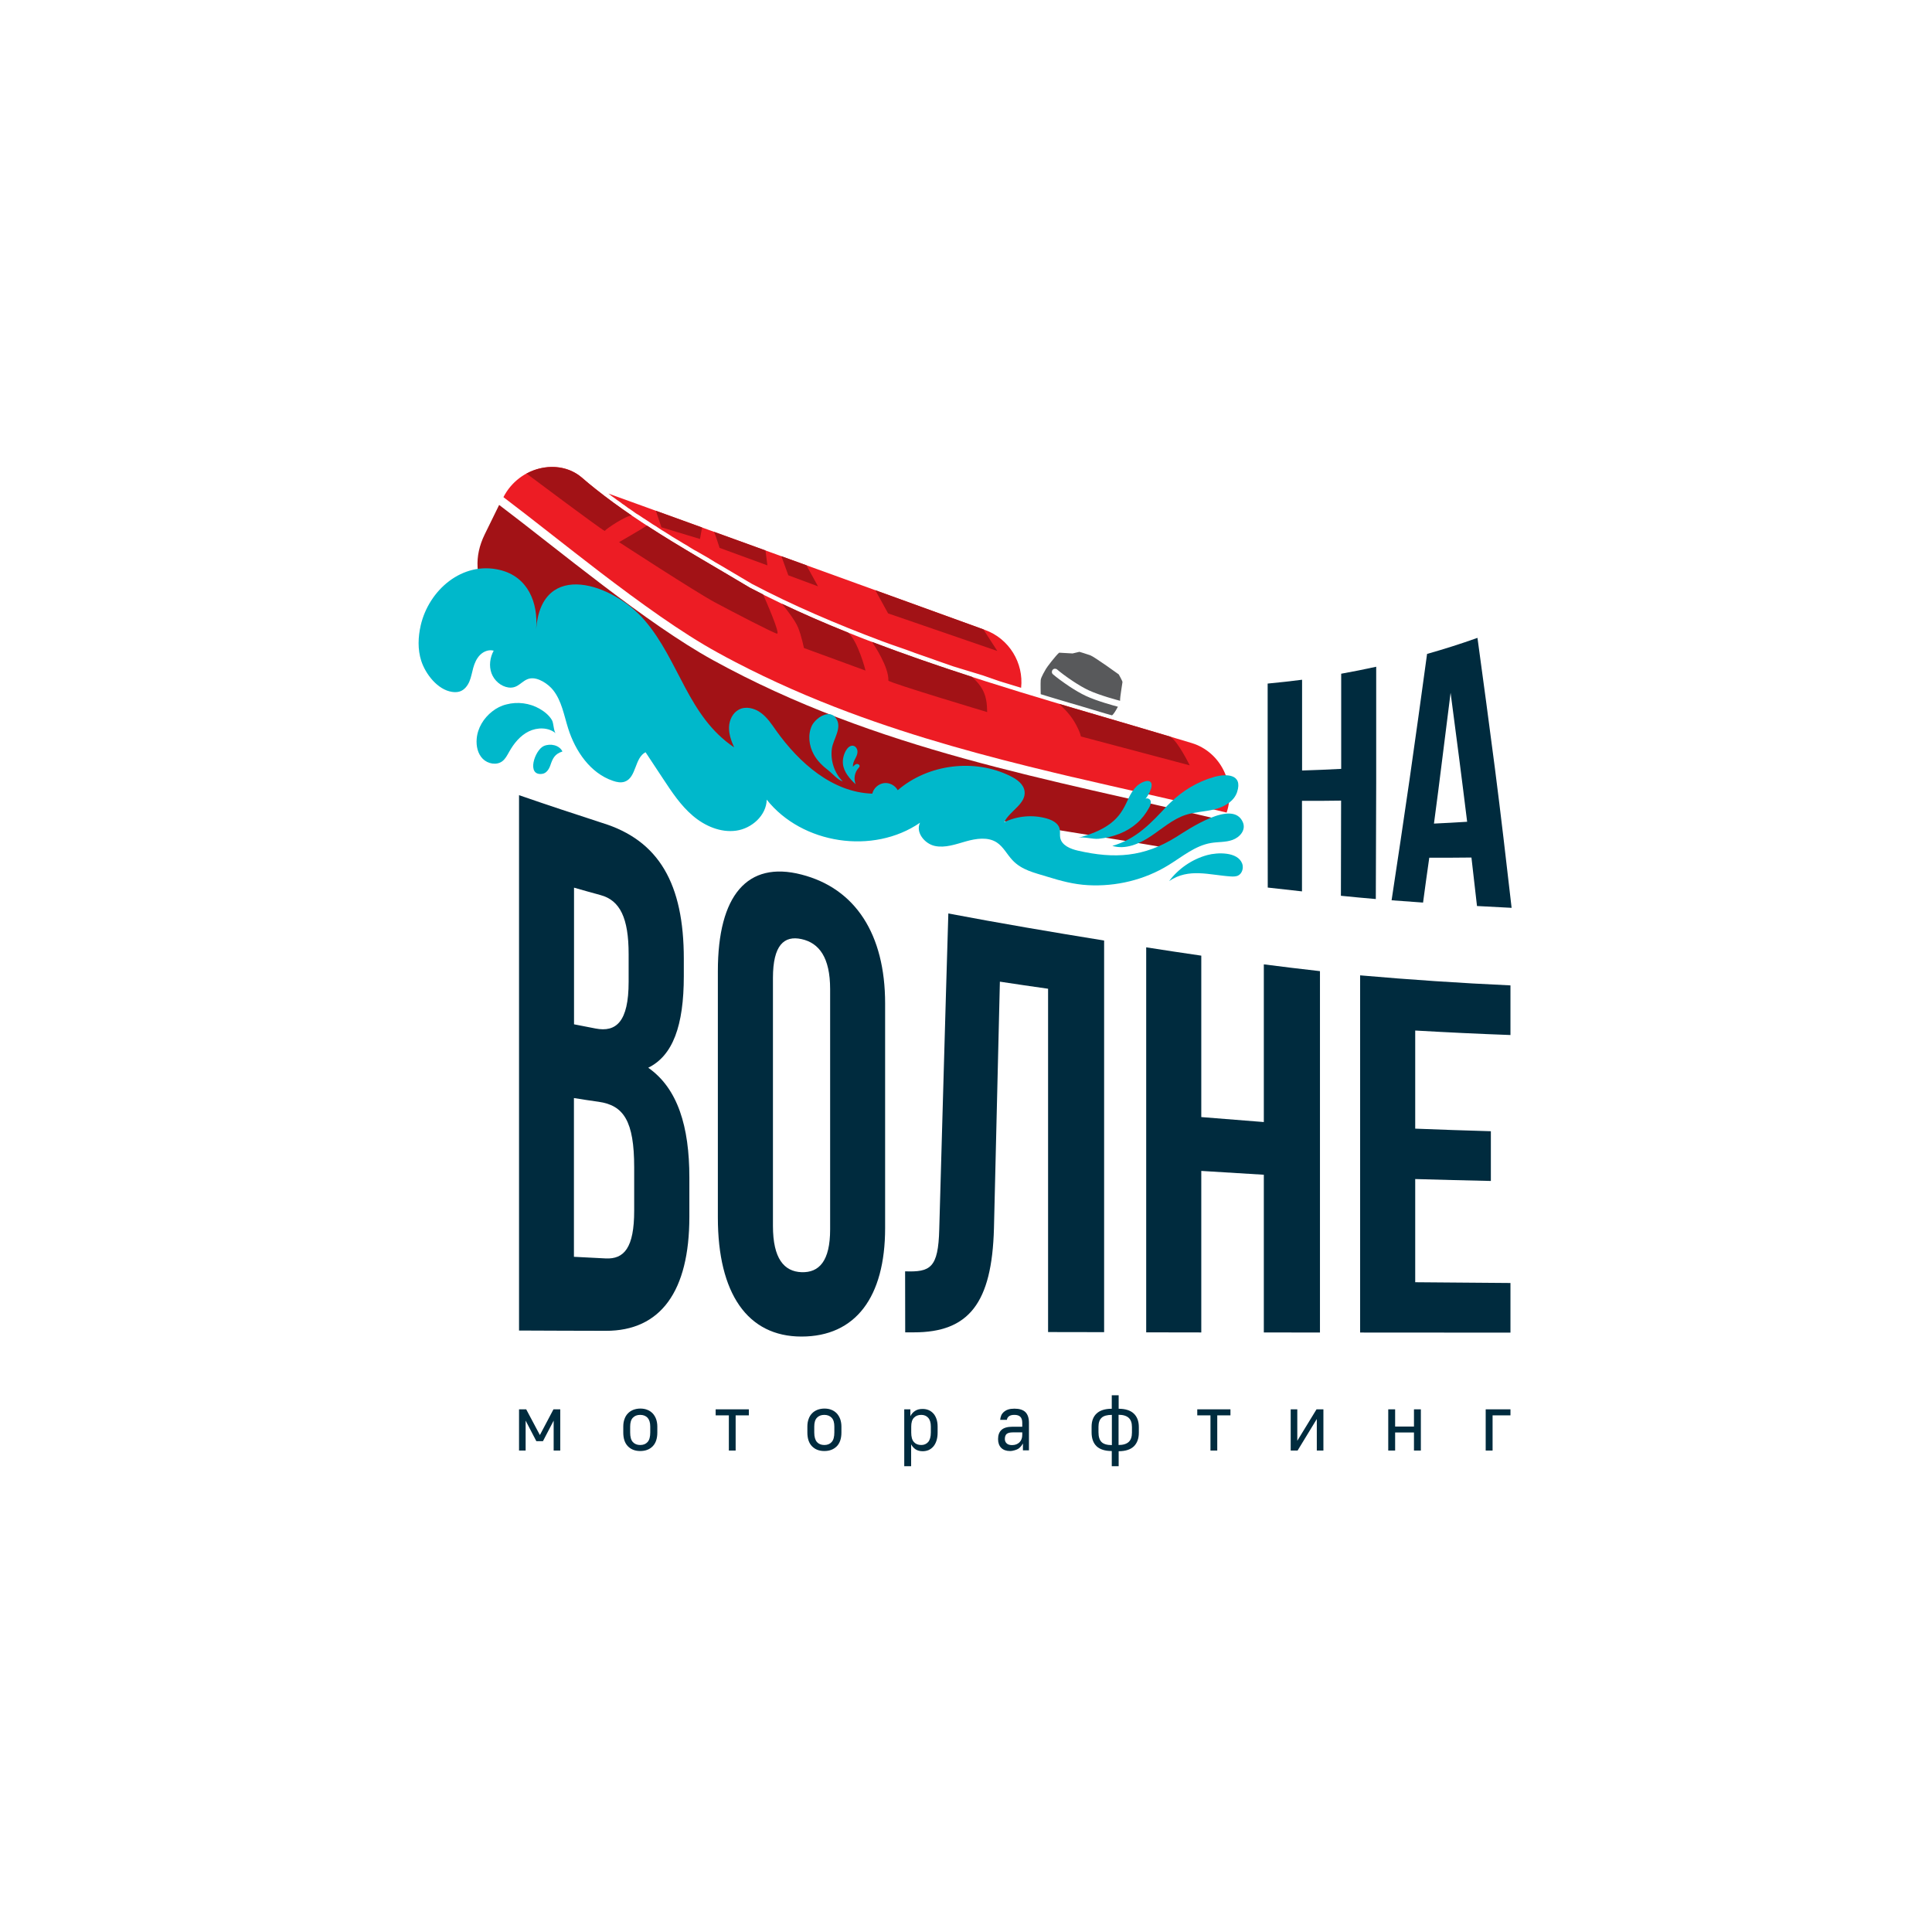 <?xml version="1.0" encoding="UTF-8"?> <svg xmlns="http://www.w3.org/2000/svg" width="1080" height="1080" viewBox="0 0 1080 1080" fill="none"><rect width="1080" height="1080" fill="white"></rect><path d="M727.817 447.662C735.088 447.716 742.412 447.662 749.682 447.555C749.682 456.43 749.682 465.304 749.629 474.178C749.629 483.052 749.575 491.873 749.575 500.747C756.044 501.389 762.566 502.03 769.088 502.565C769.142 480.967 769.248 459.263 769.302 437.665C769.302 416.014 769.302 394.363 769.302 372.712C762.78 374.156 756.258 375.439 749.736 376.615C749.736 385.489 749.736 394.363 749.736 403.237C749.736 412.112 749.736 420.933 749.736 429.807C742.412 430.181 735.141 430.502 727.871 430.716C727.871 422.269 727.871 413.822 727.871 405.376C727.871 396.929 727.871 388.483 727.871 379.983C721.456 380.785 715.041 381.533 708.625 382.121C708.625 401.153 708.625 420.184 708.625 439.162C708.625 458.14 708.679 477.172 708.679 496.15C715.041 496.845 721.402 497.593 727.817 498.288C727.817 489.842 727.817 481.395 727.817 472.948C727.817 464.555 727.817 456.162 727.817 447.662Z" fill="#002B3E"></path><path d="M810.893 387.255C812.443 399.016 813.994 410.884 815.544 422.859C817.094 434.941 818.645 447.129 820.142 459.371C813.94 459.746 807.792 460.12 801.591 460.387C803.195 448.466 804.745 436.384 806.242 424.249C807.792 412.06 809.343 399.711 810.893 387.255ZM825.915 356.569C816.506 359.937 807.151 362.877 797.742 365.55C794.481 389.447 791.22 412.969 787.906 436.063C784.645 458.783 781.223 481.236 777.909 503.262C783.736 503.689 789.616 504.117 795.497 504.545C796.619 496.258 797.742 487.919 798.972 479.472C806.83 479.472 814.689 479.472 822.547 479.365C823.563 488.346 824.579 497.381 825.648 506.469C832.063 506.843 838.532 507.164 845 507.485C841.953 481.022 838.959 455.095 835.698 429.755C832.491 404.896 829.176 380.519 825.915 356.569Z" fill="#002B3E"></path><path d="M335.746 500.374C346.652 503.315 351.41 513.311 351.41 533.305C351.41 538.491 351.41 543.676 351.41 548.862C351.41 571.208 344.407 577.142 332.966 574.95C328.904 574.202 324.894 573.4 320.885 572.598C320.885 559.875 320.885 547.151 320.885 534.428C320.885 521.705 320.885 508.981 320.885 496.204C325.803 497.594 330.775 499.038 335.746 500.374ZM334.624 615.9C348.63 617.878 354.511 626.699 354.511 652.52C354.511 660.592 354.511 668.664 354.511 676.79C354.511 697.479 348.897 704.001 338.526 703.466C332.592 703.199 326.712 702.878 320.831 702.558C320.831 687.803 320.831 672.995 320.831 658.186C320.831 643.378 320.831 628.57 320.831 613.815C325.429 614.563 330.026 615.258 334.624 615.9ZM336.602 460.012C321.098 454.987 305.595 449.855 290.146 444.509C290.146 494.387 290.146 544.318 290.146 594.142C290.146 644.02 290.146 693.897 290.146 743.775C306.29 743.882 322.381 743.882 338.58 743.935C369.372 744.042 385.357 721.749 385.357 680.212C385.357 672.888 385.357 665.617 385.357 658.24C385.357 629.799 378.888 608.416 362.369 596.868C376.108 590.133 382.256 573.4 382.256 545.601C382.256 542.393 382.256 539.186 382.256 535.978C382.256 494.28 368.517 469.796 336.602 460.012Z" fill="#002B3E"></path><path d="M401.288 680.585C401.288 722.978 417.807 747.142 448.012 747.142C478.27 747.142 494.788 725.116 494.788 686.465C494.788 665.563 494.788 644.66 494.788 623.704C494.788 602.801 494.788 581.899 494.788 560.943C494.788 522.292 478.216 496.631 448.012 488.88C417.754 481.074 401.288 500.48 401.288 542.873C401.288 565.861 401.288 588.795 401.288 611.729C401.288 634.663 401.288 657.651 401.288 680.585ZM432.081 546.669C432.081 528.386 438.282 522.826 448.065 524.965C457.848 527.103 464.049 535.175 464.049 552.924C464.049 575.323 464.049 597.723 464.049 620.069C464.049 642.468 464.049 664.868 464.049 687.214C464.049 704.962 457.902 711.484 448.065 711.163C438.335 710.789 432.081 703.626 432.081 685.289C432.081 662.195 432.081 639.047 432.081 616.006C432.081 592.911 432.081 569.764 432.081 546.669Z" fill="#002B3E"></path><path d="M506.015 744.79C507.566 744.79 509.169 744.79 510.773 744.79C541.566 744.843 554.503 728.485 555.626 686.679C556.16 663.638 556.748 640.651 557.283 617.663C557.817 594.729 558.406 571.742 558.94 548.754C567.921 550.144 576.902 551.427 585.884 552.71C585.884 584.679 585.884 616.701 585.884 648.723C585.884 680.692 585.884 712.714 585.884 744.629C596.308 744.683 606.733 744.683 617.211 744.683C617.211 708.223 617.211 671.711 617.211 635.251C617.211 598.739 617.211 562.279 617.211 525.767C588.182 521.062 559.154 516.144 530.126 510.638C529.217 539.987 528.415 569.336 527.559 598.685C526.704 628.141 525.902 657.597 525.047 687.16C524.512 708.918 520.022 711.164 505.962 710.683C506.015 722.069 506.015 733.456 506.015 744.79Z" fill="#002B3E"></path><path d="M671.525 654.55C683.179 655.299 694.779 655.94 706.487 656.689C706.487 671.39 706.487 686.092 706.487 700.793C706.487 715.494 706.487 730.195 706.487 744.843C716.912 744.897 727.39 744.897 737.868 744.897C737.868 711.217 737.868 677.538 737.868 643.912C737.868 610.233 737.868 576.553 737.868 542.874C727.39 541.698 716.912 540.415 706.487 539.078C706.487 553.78 706.487 568.481 706.487 583.182C706.487 597.884 706.487 612.585 706.487 627.233C694.779 626.324 683.179 625.415 671.525 624.453C671.525 609.431 671.525 594.355 671.525 579.333C671.525 564.311 671.525 549.236 671.525 534.213C661.207 532.717 650.943 531.166 640.732 529.562C640.732 565.434 640.732 601.305 640.732 637.176C640.732 672.994 640.732 708.865 640.732 744.79C650.996 744.79 661.26 744.843 671.525 744.843C671.525 729.821 671.525 714.799 671.525 699.777C671.525 684.648 671.525 669.626 671.525 654.55Z" fill="#002B3E"></path><path d="M791.113 576.072C808.861 577.087 826.556 577.943 844.358 578.584C844.358 569.336 844.358 560.087 844.358 550.839C816.292 549.556 788.333 547.685 760.32 545.226C760.32 578.531 760.32 611.836 760.32 645.088C760.32 678.339 760.32 711.645 760.32 744.896C788.333 744.95 816.292 744.95 844.358 744.95C844.358 735.755 844.358 726.453 844.358 717.204C826.556 717.097 808.808 716.937 791.113 716.777C791.113 707.154 791.113 697.531 791.113 687.909C791.113 678.286 791.113 668.663 791.113 659.094C805.173 659.522 819.286 659.842 833.399 660.163C833.399 650.915 833.399 641.666 833.399 632.364C819.286 631.99 805.173 631.456 791.113 630.921C791.113 621.779 791.113 612.638 791.113 603.496C791.113 594.408 791.113 585.213 791.113 576.072Z" fill="#002B3E"></path><path d="M290.146 787.825H294.155L301.8 802.206L309.391 787.825H313.186V810.866H309.498V794.133L303.51 805.627H299.822L293.834 794.133V810.866H290.146V787.825Z" fill="#002B3E"></path><path d="M357.879 807.765C359.643 807.765 360.979 807.23 361.995 806.108C363.011 804.985 363.492 803.221 363.492 800.762V797.447C363.492 795.255 362.957 793.598 361.995 792.529C360.979 791.46 359.59 790.925 357.879 790.925C356.115 790.925 354.778 791.46 353.762 792.529C352.747 793.598 352.266 795.255 352.266 797.447V800.762C352.266 803.221 352.747 804.985 353.762 806.108C354.778 807.23 356.168 807.765 357.879 807.765ZM357.879 811.133C354.992 811.133 352.693 810.224 350.983 808.46C349.272 806.696 348.417 804.13 348.417 800.762V797.447C348.417 795.897 348.63 794.507 349.111 793.224C349.539 791.994 350.181 790.925 351.036 790.07C351.838 789.214 352.854 788.573 354.03 788.092C355.206 787.664 356.489 787.397 357.932 787.397C359.376 787.397 360.659 787.611 361.835 788.092C363.011 788.519 363.973 789.214 364.829 790.07C365.63 790.925 366.272 791.994 366.753 793.224C367.181 794.453 367.448 795.843 367.448 797.447V800.762C367.448 804.13 366.593 806.696 364.882 808.46C363.118 810.277 360.766 811.133 357.879 811.133Z" fill="#002B3E"></path><path d="M407.436 791.193H400.058V787.825H418.609V791.193H411.231V810.866H407.436V791.193Z" fill="#002B3E"></path><path d="M460.788 807.765C462.553 807.765 463.889 807.23 464.905 806.108C465.921 804.985 466.402 803.221 466.402 800.762V797.447C466.402 795.255 465.921 793.598 464.905 792.529C463.889 791.46 462.499 790.925 460.788 790.925C459.024 790.925 457.688 791.46 456.672 792.529C455.656 793.598 455.175 795.255 455.175 797.447V800.762C455.175 803.221 455.71 804.985 456.672 806.108C457.688 807.23 459.078 807.765 460.788 807.765ZM460.788 811.133C457.902 811.133 455.603 810.224 453.892 808.46C452.182 806.696 451.326 804.13 451.326 800.762V797.447C451.326 795.897 451.54 794.507 452.021 793.224C452.449 791.994 453.09 790.925 453.946 790.07C454.748 789.214 455.763 788.573 456.939 788.092C458.116 787.664 459.399 787.397 460.842 787.397C462.285 787.397 463.622 787.611 464.744 788.092C465.921 788.519 466.883 789.214 467.738 790.07C468.54 790.925 469.182 791.994 469.663 793.224C470.09 794.453 470.358 795.843 470.358 797.447V800.762C470.358 804.13 469.502 806.696 467.792 808.46C465.974 810.277 463.675 811.133 460.788 811.133Z" fill="#002B3E"></path><path d="M514.996 807.765C516.546 807.765 517.829 807.23 518.845 806.108C519.807 804.985 520.342 803.221 520.342 800.762V797.447C520.342 795.256 519.861 793.652 518.845 792.529C517.883 791.46 516.6 790.925 514.996 790.925C513.232 790.925 511.895 791.46 510.879 792.529C509.864 793.598 509.383 795.256 509.383 797.447V800.762C509.383 803.221 509.864 804.985 510.879 806.108C511.895 807.23 513.232 807.765 514.996 807.765ZM505.48 787.825H508.901V791.674C509.543 790.391 510.452 789.375 511.574 788.68C512.697 787.932 514.087 787.611 515.744 787.611C516.974 787.611 518.096 787.825 519.112 788.252C520.128 788.68 520.983 789.322 521.732 790.123C522.48 790.925 523.068 791.995 523.496 793.224C523.923 794.454 524.137 795.897 524.137 797.501V800.815C524.137 802.526 523.923 804.023 523.496 805.359C523.068 806.642 522.48 807.765 521.732 808.62C520.983 809.476 520.128 810.117 519.112 810.598C518.096 811.026 516.974 811.24 515.744 811.24C514.194 811.24 512.857 810.866 511.788 810.171C510.719 809.422 509.917 808.513 509.329 807.391V819.633H505.48V787.825Z" fill="#002B3E"></path><path d="M565.729 807.818C567.494 807.818 568.83 807.284 569.899 806.268C570.915 805.252 571.45 803.862 571.45 802.098V800.708H566.157C564.5 800.708 563.377 801.029 562.682 801.617C562.041 802.205 561.72 803.167 561.72 804.397C561.72 805.413 562.041 806.214 562.736 806.856C563.377 807.497 564.393 807.818 565.729 807.818ZM564.66 811.133C562.522 811.133 560.865 810.545 559.688 809.369C558.512 808.192 557.924 806.535 557.924 804.45C557.924 802.205 558.566 800.494 559.849 799.318C561.132 798.142 563.163 797.554 565.997 797.554H571.45V795.362C571.45 793.812 571.075 792.689 570.38 791.994C569.685 791.299 568.563 790.925 567.119 790.925C566.371 790.925 565.729 790.979 565.195 791.139C564.66 791.299 564.233 791.513 563.912 791.78C563.591 792.048 563.324 792.368 563.163 792.689C563.003 793.063 562.896 793.384 562.843 793.705H559.1C559.207 792.796 559.368 791.994 559.688 791.246C560.009 790.497 560.49 789.856 561.132 789.268C561.773 788.733 562.575 788.252 563.538 787.931C564.5 787.611 565.676 787.45 567.066 787.45C569.846 787.45 571.877 788.092 573.214 789.375C574.497 790.658 575.192 792.636 575.192 795.255V810.758H571.824V806.909C571.556 807.391 571.182 807.872 570.808 808.406C570.434 808.887 569.953 809.315 569.418 809.743C568.83 810.117 568.188 810.438 567.387 810.652C566.585 810.865 565.729 811.133 564.66 811.133Z" fill="#002B3E"></path><path d="M614.057 800.655C614.057 803.168 614.645 804.986 615.767 806.108C616.89 807.231 618.814 807.819 621.541 807.819V790.926C618.868 790.926 616.943 791.46 615.821 792.529C614.645 793.599 614.057 795.309 614.057 797.555V800.655ZM632.767 797.715C632.767 795.416 632.179 793.706 630.95 792.583C629.72 791.46 627.849 790.872 625.283 790.872V807.765C627.849 807.765 629.72 807.177 630.95 806.055C632.179 804.932 632.767 803.168 632.767 800.816V797.715ZM621.487 811.133C617.692 811.133 614.858 810.225 612.987 808.46C611.116 806.643 610.208 804.077 610.208 800.655V797.555C610.208 794.401 611.116 791.941 612.987 790.177C614.858 788.413 617.692 787.504 621.487 787.504V779.967H625.337V787.504C629.079 787.504 631.912 788.413 633.783 790.177C635.654 791.941 636.616 794.454 636.616 797.769V800.869C636.616 804.184 635.654 806.75 633.783 808.567C631.912 810.331 629.079 811.24 625.337 811.24V819.633H621.487V811.133Z" fill="#002B3E"></path><path d="M676.657 791.193H669.28V787.825H687.83V791.193H680.453V810.866H676.657V791.193Z" fill="#002B3E"></path><path d="M721.508 787.825H725.197V805.413L735.942 787.825H739.791V810.866H736.103V793.225L725.357 810.866H721.508V787.825Z" fill="#002B3E"></path><path d="M776.039 787.825H779.888V797.448H790.419V787.825H794.268V810.866H790.419V800.762H779.888V810.866H776.039V787.825Z" fill="#002B3E"></path><path d="M830.513 787.825H844.359V791.193H834.362V810.866H830.513V787.825Z" fill="#002B3E"></path><path fill-rule="evenodd" clip-rule="evenodd" d="M592.083 364.855C590.319 366.245 585.027 373.195 584.706 373.89C584.385 374.585 581.873 378.487 581.766 380.198C581.605 381.962 581.766 388.057 581.766 388.057C581.766 388.057 596.681 392.601 598.124 392.975C599.568 393.296 620.898 399.818 621.539 399.871C622.127 399.871 623.892 397.038 624.907 395.06C623.09 394.579 613.146 391.906 606.998 389.019C604.112 387.682 600.904 385.758 597.964 383.833C593.954 381.16 590.319 378.434 588.608 376.937C587.86 376.295 587.807 375.173 588.448 374.424C589.09 373.676 590.212 373.622 590.961 374.264C592.618 375.707 596.039 378.327 599.942 380.893C602.775 382.764 605.822 384.582 608.549 385.865C614.75 388.751 625.442 391.585 626.137 391.745V391.638C626.03 389.714 627.473 381.802 627.473 381.267C627.473 380.679 625.388 376.99 625.388 376.99C625.388 376.99 611.703 367.1 609.458 366.299C607.212 365.497 603.417 364.374 603.417 364.374L599.568 365.283L592.083 364.855Z" fill="#58595B"></path><path fill-rule="evenodd" clip-rule="evenodd" d="M340.077 275.898L340.879 276.486L341.039 276.593L341.574 277.021L342.109 277.449L342.269 277.556L342.804 277.93L342.964 278.037L343.552 278.464L343.766 278.625L344.354 279.053L344.675 279.32L345.37 279.801L345.637 279.961L346.439 280.549L346.599 280.656L347.455 281.298L347.508 281.351L348.47 282.046H348.524L349.433 282.688L349.539 282.795L350.341 283.383L350.555 283.543L351.304 284.078L351.624 284.292L351.838 284.398L352.533 284.88L352.694 284.987L353.228 285.361L353.709 285.682L354.137 286.002L354.725 286.43L355.099 286.697L355.794 287.178L356.061 287.339L356.81 287.766L356.97 287.873L357.879 288.461L357.933 288.515L358.895 289.156L359.857 289.798L359.964 289.851L360.819 290.386L361.033 290.546L361.782 291.027L362.102 291.241L362.744 291.669L363.172 291.936L363.706 292.31L364.187 292.631L364.668 292.952L365.257 293.326L365.631 293.54L366.326 293.968L366.593 294.128L367.395 294.663L367.555 294.77L368.464 295.358L368.518 295.411L369.48 296.053L370.442 296.641L370.549 296.694L371.404 297.229L371.618 297.336L372.367 297.817L372.687 298.031L373.382 298.458L373.81 298.726L374.398 299.1L374.879 299.421L375.36 299.741L375.948 300.116L376.323 300.329L377.018 300.757L377.285 300.917L378.087 301.399L378.247 301.505L379.156 302.04L379.263 302.094L380.225 302.682L381.187 303.27L381.294 303.323L382.15 303.858L382.363 303.965L383.165 304.446L383.486 304.606L384.181 305.034L384.609 305.301L385.197 305.675L385.678 305.996L386.159 306.263L386.747 306.638L387.121 306.851L387.816 307.279L388.084 307.439L389.099 307.974L389.313 308.081L390.222 308.616L390.329 308.669L391.345 309.257L392.36 309.845L392.467 309.899L393.376 310.433L393.59 310.54L394.392 311.021L394.713 311.182L395.408 311.609L395.835 311.823L396.423 312.197L396.904 312.518L397.386 312.785L397.974 313.16L398.348 313.373L399.043 313.801L399.257 313.961L400.059 314.443L400.272 314.55L401.181 315.084L401.288 315.138L402.304 315.726C408.345 319.307 414.386 322.836 420.266 326.364C442.879 338.286 467.471 348.817 492.971 358.386L494.147 358.814L495.323 359.242L496.499 359.669L497.675 360.097L498.851 360.525H498.905L500.081 360.952H500.134L501.311 361.38H501.364L502.54 361.808H502.594L503.77 362.235H503.823L504.999 362.663H505.053L506.229 363.091H506.282L507.405 363.518H507.458L508.581 363.946H508.634L509.757 364.374H509.811L510.933 364.801L510.987 364.855L512.109 365.229L512.216 365.282L513.339 365.657L513.446 365.71L514.568 366.084L514.675 366.138L515.798 366.512L515.905 366.565L517.028 366.94L517.135 366.993L518.257 367.367L518.364 367.421L519.487 367.795L519.594 367.849L520.716 368.223L520.823 368.276L521.892 368.65L521.999 368.704L523.069 369.078L523.175 369.132L524.245 369.506L524.405 369.559L525.474 369.933L525.635 369.987L526.704 370.361L526.864 370.415L527.933 370.789L528.094 370.842L529.163 371.216L529.323 371.27L530.392 371.644L530.553 371.698L531.622 372.072L531.782 372.125L532.852 372.499L533.012 372.553L534.081 372.874L534.242 372.927L535.311 373.248L535.471 373.301L536.487 373.622L536.701 373.676L537.716 373.996L537.93 374.05L538.946 374.371L539.16 374.424L540.176 374.745L540.389 374.798L541.405 375.119L541.619 375.172L542.635 375.493L542.848 375.547L544.078 375.921L545.094 376.242L545.308 376.295L546.323 376.616L546.537 376.669L547.553 376.99L547.767 377.044L548.729 377.364L548.996 377.418L549.959 377.739L550.226 377.845L551.188 378.166L551.455 378.273L552.418 378.594L552.685 378.701L553.647 379.022L553.915 379.128L554.877 379.449L555.144 379.556L556.106 379.877L556.374 379.984L557.336 380.305L557.603 380.411L558.566 380.732L558.833 380.839L559.795 381.106L560.062 381.213L560.971 381.481L561.292 381.588L562.201 381.855L562.522 381.962L563.43 382.229L563.751 382.336L564.66 382.603L564.981 382.71L565.889 382.978L566.21 383.084L567.119 383.352L567.44 383.459L568.349 383.726L568.669 383.833L569.578 384.1L569.899 384.207L570.808 384.474C572.305 370.682 564.232 357.05 550.6 352.131L340.077 275.898Z" fill="#ED1C24"></path><path fill-rule="evenodd" clip-rule="evenodd" d="M392.467 294.877L366.646 285.521L369.747 294.77L391.291 301.292L392.467 294.877ZM427.911 307.707L399.15 297.282C399.898 298.833 402.25 306.263 402.25 306.263L428.98 316.047L427.911 307.707ZM450.792 315.993L436.785 310.914L440.688 321.606L457.26 327.754L450.792 315.993ZM549.691 351.811L489.336 329.946L496.446 342.883L557.496 363.893L549.691 351.811Z" fill="#A21216"></path><path fill-rule="evenodd" clip-rule="evenodd" d="M398.561 369.024C361.246 348.496 312.063 307.225 279.025 282.26L271.007 298.618C258.604 323.904 275.444 346.037 307.573 368.971C342.375 392.92 367.447 407.942 422.029 428.097C508.42 453.383 576.58 460.76 654.898 474.446C667.14 476.798 677.725 469.688 683.285 458.515C586.256 435.314 490.618 419.65 398.561 369.024Z" fill="#A21216"></path><path fill-rule="evenodd" clip-rule="evenodd" d="M335.319 319.735C357.719 336.842 381.027 353.735 400.914 364.641C404.282 366.512 407.65 368.329 411.071 370.094C431.92 380.946 453.037 390.141 474.313 398.106C512.27 412.327 550.76 422.698 589.572 432C592.94 432.801 596.308 433.603 599.676 434.405C599.729 434.405 599.729 434.405 599.783 434.405C628.276 441.088 656.931 447.289 685.692 454.239C691.038 438.201 682.377 420.292 666.179 415.374C645.009 408.959 622.61 402.49 599.836 395.754C591.764 393.348 583.638 390.943 575.459 388.43C573.801 387.949 572.144 387.414 570.487 386.933C517.883 370.789 464.53 352.399 419.09 328.502C389.794 310.861 359.483 294.502 332.807 273.225C330.241 271.194 327.674 269.055 325.215 266.917C312.385 255.904 290.306 260.662 281.432 277.876C281.486 277.93 281.539 278.037 281.646 278.09C296.989 289.691 315.86 304.82 335.319 319.735Z" fill="#ED1C24"></path><path fill-rule="evenodd" clip-rule="evenodd" d="M353.12 288.194C346.171 283.436 339.381 278.518 332.806 273.279C330.24 271.248 327.674 269.109 325.214 266.971C316.768 259.754 304.365 259.326 294.315 264.725C297.041 266.757 335.692 295.732 338.045 296.801C339.007 295.465 349.966 288.194 353.12 288.194ZM426.573 332.298C424.061 331.015 421.548 329.732 419.089 328.449C399.951 316.955 380.331 305.996 361.62 293.807C359.268 295.465 346.064 303.056 346.064 303.056C346.064 303.056 388.778 330.908 399.576 336.682C410.375 342.455 431.973 353.682 434.325 354.216C436.463 354.698 427.963 335.399 426.573 332.298ZM474.099 353.628C461.429 348.55 449.08 343.204 437.105 337.484C438.602 339.301 444.482 346.625 446.139 350.795C448.064 355.553 449.401 362.235 449.401 362.235L483.828 374.852C483.882 374.798 479.552 358.279 474.099 353.628ZM543.275 378.327C524.457 372.232 505.693 365.764 487.464 358.814C488.693 360.632 496.926 372.874 496.605 380.465C497.674 381.855 551.829 398.053 551.829 398.053C551.775 388.751 549.583 384.047 543.275 378.327ZM630.895 404.896C620.684 401.902 610.26 398.855 599.782 395.754C597.216 395.006 594.65 394.204 592.03 393.456C593.206 394.525 597.697 398.588 600.584 403.452C603.898 409.119 604.219 411.685 604.219 411.685L665.056 427.83C665.056 427.83 658.533 414.412 654.15 411.792C650.942 410.83 641.533 408.05 630.895 404.896Z" fill="#A21216"></path><path d="M657.518 467.871C639.449 479.151 623.144 480.22 602.562 475.516C598.339 474.553 593.528 472.575 592.672 468.352C592.351 466.695 592.726 464.931 592.351 463.274C591.603 460.173 588.288 458.462 585.188 457.553C577.329 455.308 568.669 456.057 561.345 459.638C564.446 453.223 573.694 449.374 572.732 442.264C572.197 438.308 568.455 435.635 564.873 433.871C544.826 423.874 518.845 427.082 501.845 441.729C500.348 439.003 497.14 437.346 494.093 437.773C491.046 438.201 488.32 440.607 487.625 443.654C465.385 442.959 446.728 426.493 433.844 408.371C431.332 404.789 428.873 401.047 425.344 398.481C421.816 395.861 416.898 394.632 413.049 396.663C409.574 398.481 407.649 402.544 407.542 406.446C407.382 410.349 408.772 414.198 410.376 417.78C384.448 400.298 379.85 369.506 360.391 346.786C342.964 326.418 302.869 312.358 299.715 351.543C300.891 336.949 295.171 322.408 279.454 318.613C258.391 313.534 239.734 329.892 235.189 349.565C233.693 356.088 233.425 362.984 235.457 369.345C237.809 376.723 244.598 385.597 252.724 386.773C254.168 386.987 255.718 386.987 257.108 386.506C259.62 385.651 261.385 383.352 262.4 380.946C263.416 378.54 263.844 375.867 264.539 373.355C265.287 370.682 266.41 368.062 268.388 366.084C270.366 364.106 273.306 362.984 275.979 363.732C273.894 367.528 273.253 372.232 274.749 376.349C276.246 380.412 279.988 383.726 284.265 384.314C289.878 385.062 291.589 380.198 296.187 379.289C300.731 378.38 306.611 382.443 309.231 385.811C313.989 391.852 315.272 399.764 317.57 407.088C321.58 419.865 329.973 432.214 342.643 436.49C344.781 437.239 347.187 437.72 349.325 436.918C355.794 434.566 354.725 423.607 360.872 420.506C364.187 425.478 367.448 430.449 370.762 435.475C375.627 442.852 380.545 450.283 387.281 456.003C393.964 461.723 402.838 465.572 411.552 464.343C420.266 463.113 428.392 455.843 428.605 447.022C448.385 471.934 488.106 477.921 514.301 459.906C511.681 465.198 516.813 471.667 522.587 472.896C528.361 474.126 534.295 471.934 539.961 470.33C545.681 468.726 552.203 467.711 557.175 470.918C560.864 473.324 562.895 477.547 565.889 480.755C571.128 486.421 578.292 487.865 585.348 490.057C592.939 492.409 600.21 494.387 608.229 494.815C623.839 495.67 639.77 491.874 653.135 483.642C660.833 478.937 668.05 472.736 676.924 471.239C680.934 470.544 685.103 470.918 688.952 469.528C693.015 468.085 696.704 464.022 694.726 459.531C689.059 446.594 664.201 463.701 657.518 467.871Z" fill="#00B8CB"></path><path d="M654.203 448.732C660.939 442.05 669.546 436.918 678.581 434.352C685.21 432.427 694.886 432.481 691.572 442.691C689.861 447.984 684.355 451.084 678.955 452.421C673.556 453.757 667.889 453.864 662.65 455.575C655.433 457.981 649.606 463.273 643.244 467.496C636.936 471.72 629.078 475.088 621.807 472.842C635.172 469.1 643.565 460.012 652.653 450.229C653.134 449.801 653.669 449.267 654.203 448.732Z" fill="#00B8CB"></path><path d="M275.178 397.679C270.366 401.421 266.945 406.981 266.464 413.075C266.143 417.085 267.052 421.362 269.885 424.195C272.718 427.028 277.637 427.937 280.791 425.531C282.555 424.195 283.571 422.11 284.64 420.239C287.259 415.588 290.788 411.204 295.599 408.852C300.41 406.5 306.665 406.5 310.728 409.975C309.445 408.906 309.552 404.255 308.536 402.544C306.986 399.871 304.313 397.733 301.693 396.236C296.187 393.028 289.237 392.119 283.089 393.777C280.149 394.472 277.476 395.861 275.178 397.679Z" fill="#00B8CB"></path><path d="M307.627 427.883C308.964 423.927 310.086 421.468 314.416 420.078C312.652 416.496 307.681 415.427 303.992 417.031C298.86 419.33 294.102 433.87 303.137 432.587C305.435 432.267 306.879 430.021 307.627 427.883Z" fill="#00B8CB"></path><path d="M456.831 401.955C459.932 399.282 464.476 397.731 467.149 401.26C471.212 406.606 465.705 413.128 465.01 418.581C464.155 425.156 466.4 432.159 471.105 436.81C468.218 435.955 465.598 432.64 463.193 430.769C459.932 428.257 456.992 425.477 454.96 421.842C452.18 416.87 451.432 410.562 453.944 405.43C454.586 404.253 455.602 403.024 456.831 401.955Z" fill="#00B8CB"></path><path d="M479.338 420.345C479.284 423.285 476.504 425.37 476.825 428.631C477.36 427.99 478.001 427.295 478.803 427.081C479.659 426.921 480.674 427.562 480.514 428.418C480.407 428.792 480.14 429.059 479.872 429.38C477.734 431.785 477.093 435.421 478.322 438.414C475.061 435.421 471.693 431.572 471.212 427.028C470.945 424.408 471.64 421.735 472.923 419.49C473.778 418.046 475.221 416.603 476.879 416.87C478.482 417.138 479.391 418.848 479.338 420.345Z" fill="#00B8CB"></path><path d="M621.006 460.119C625.496 456.698 628.009 452.528 630.308 447.449C632.339 443.012 634.852 438.414 639.984 436.811C641.106 436.436 642.443 436.383 643.245 437.238C643.993 438.04 643.833 439.323 643.566 440.392C642.871 442.852 641.588 445.15 639.877 447.075C640.358 445.792 642.55 446.22 643.084 447.449C643.619 448.679 643.084 450.176 642.443 451.352C638.647 458.355 633.301 463.059 625.871 466.053C622.075 467.55 618.066 468.512 614.056 468.886C610.742 469.207 605.663 467.55 602.723 468.352C608.977 466.641 615.232 464.396 620.471 460.547C620.632 460.386 620.845 460.226 621.006 460.119Z" fill="#00B8CB"></path><path d="M688.204 489.949C676.068 489.201 664.628 485.031 653.562 492.515C658.801 485.512 666.446 480.273 674.946 477.975C680.452 476.478 691.892 475.997 694.405 482.786C695.314 485.298 694.298 488.559 691.839 489.575C690.663 490.003 689.433 490.003 688.204 489.949Z" fill="#00B8CB"></path></svg> 